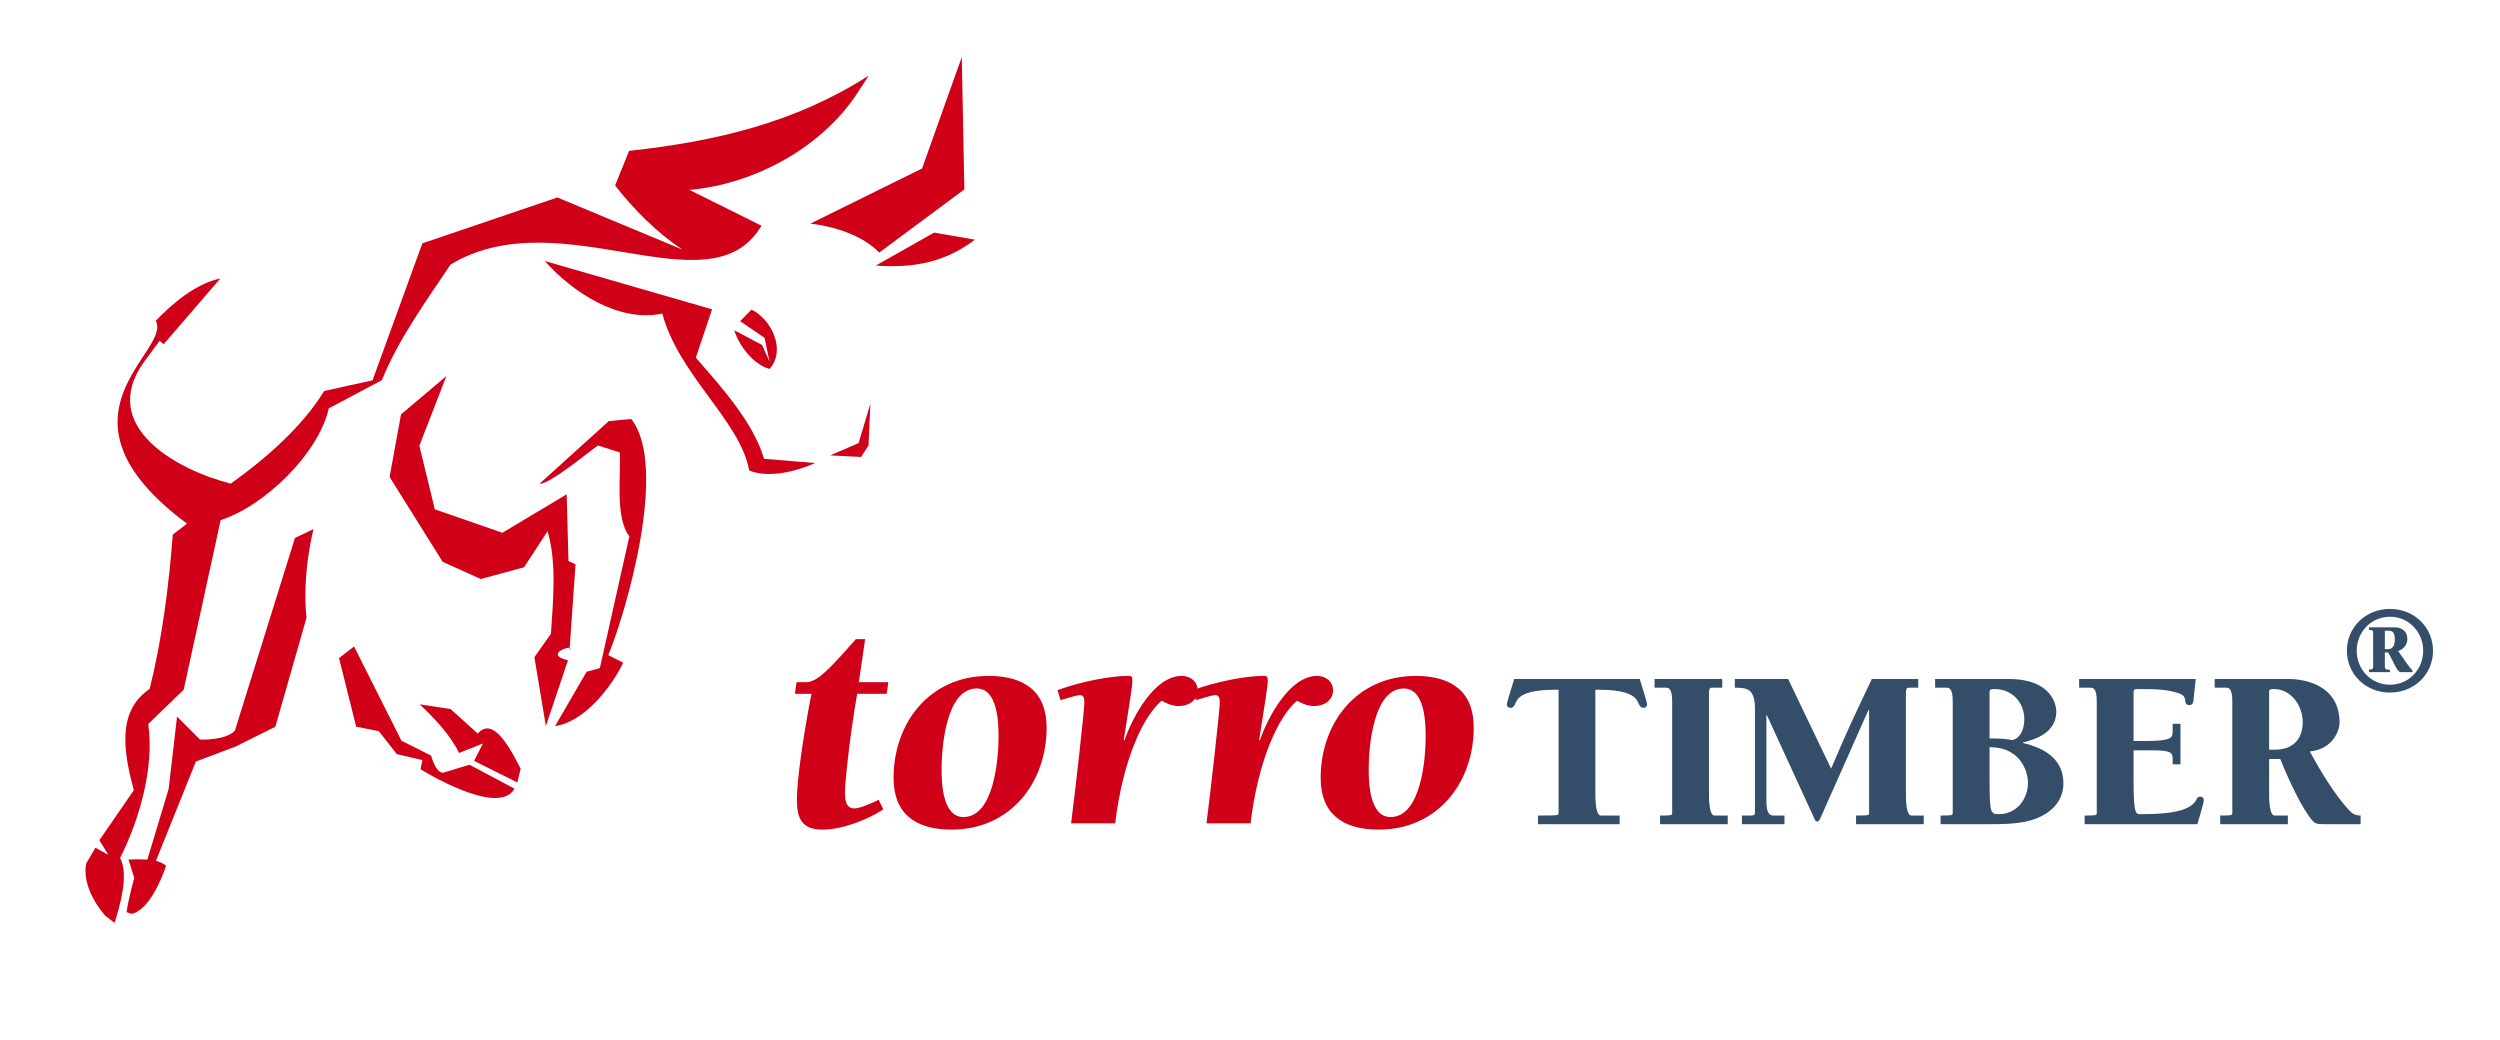 <?xml version="1.0" encoding="UTF-8"?>
<!-- Generator: Adobe Illustrator 16.0.0, SVG Export Plug-In . SVG Version: 6.00 Build 0)  -->
<svg xmlns="http://www.w3.org/2000/svg" xmlns:xlink="http://www.w3.org/1999/xlink" version="1.1" id="Ebene_1" x="0px" y="0px" width="351px" height="146px" viewBox="0 0 351 146" style="enable-background:new 0 0 351 146;" xml:space="preserve">
<g>
	<path style="fill:#D10019;" d="M123.372,112.293c-1.674,0.79-2.791,1.209-3.441,1.209c-1.256,0-1.302-1.396-1.302-2.326   c0-1.116,0.651-7.767,1.72-13.768h4.14l0.232-1.628h-4.14l0.883-6.047h-1.302c-3.721,4.233-5.441,6.047-6.977,6.047h-1.349   l-0.232,1.628h2.325c-1.163,5.954-2.046,12.094-2.046,14.931c0,2.604,0.744,4.14,3.581,4.14c2.745,0,6.28-1.349,8.559-2.838   L123.372,112.293L123.372,112.293z"></path>
	<path style="fill-rule:evenodd;clip-rule:evenodd;fill:#D10019;" d="M133.594,116.479c8.326,0,13.35-6.65,13.35-14.326   c0-4.977-3.023-7.256-8.14-7.256c-8.326,0-13.349,6.651-13.349,14.326C125.455,114.199,128.478,116.479,133.594,116.479   L133.594,116.479z M135.269,114.711c-2.931,0-3.07-4.744-3.07-6.697c0-3.023,0.604-11.35,4.931-11.35   c2.93,0,3.069,4.745,3.069,6.745C140.199,106.386,139.595,114.711,135.269,114.711L135.269,114.711z"></path>
	<path style="fill:#D10019;" d="M148.896,98.292c1.627-0.465,2.326-0.697,2.744-0.697c0.604,0,0.604,0.65,0.604,1.115   c0,1.023-1.349,12.978-1.86,16.885h6.186c1.07-8.884,3.907-14.978,6.512-17.21c0.976,0.512,1.628,0.744,2.465,0.744   c1.302,0,2.604-0.79,2.604-2.186c0-1.256-1.023-2.047-2.233-2.047c-3.861,0-6.93,5.813-8.046,9.07l-0.093-0.093   c0.837-5.303,1.209-7.582,1.209-8.279c0-0.604-0.093-0.698-0.605-0.698c-2.372,0-6.465,0.744-9.907,2L148.896,98.292   L148.896,98.292z"></path>
	<path style="fill:#D10019;" d="M167.903,98.292c1.627-0.465,2.326-0.697,2.744-0.697c0.605,0,0.605,0.65,0.605,1.115   c0,1.023-1.349,12.978-1.86,16.885h6.186c1.07-8.884,3.906-14.978,6.512-17.21c0.977,0.512,1.628,0.744,2.466,0.744   c1.302,0,2.604-0.79,2.604-2.186c0-1.256-1.023-2.047-2.233-2.047c-3.86,0-6.93,5.813-8.046,9.07l-0.093-0.093   c0.838-5.303,1.209-7.582,1.209-8.279c0-0.604-0.093-0.698-0.604-0.698c-2.372,0-6.465,0.744-9.907,2L167.903,98.292   L167.903,98.292z"></path>
	<path style="fill-rule:evenodd;clip-rule:evenodd;fill:#D10019;" d="M193.561,116.479c8.326,0,13.35-6.65,13.35-14.326   c0-4.977-3.023-7.256-8.14-7.256c-8.326,0-13.349,6.651-13.349,14.326C185.422,114.199,188.444,116.479,193.561,116.479   L193.561,116.479z M195.235,114.711c-2.93,0-3.07-4.744-3.07-6.697c0-3.023,0.605-11.35,4.931-11.35c2.931,0,3.07,4.745,3.07,6.745   C200.166,106.386,199.562,114.711,195.235,114.711L195.235,114.711z"></path>
	<path style="fill:#344E6A;" d="M227.392,114.499h-2.632c-0.771,0-0.771-2.439-0.771-3.082V96.841h0.546   c4.688,0,5.234,1.316,5.427,1.733c0.225,0.514,0.385,0.803,0.771,0.803c0.289,0,0.514-0.161,0.514-0.449   c0-0.354-0.45-1.67-1.027-3.596h-17.627c-0.578,1.926-1.027,3.242-1.027,3.596c0,0.288,0.225,0.449,0.514,0.449   c0.386,0,0.546-0.289,0.771-0.803c0.192-0.417,0.738-1.733,5.426-1.733h0.546v17.337c0,0.321-0.225,0.321-2.89,0.321v1.22h11.462   V114.499L227.392,114.499z"></path>
	<path style="fill:#344E6A;" d="M232.299,96.552h1.478c0.481,0,0.995,0,0.995,1.958v15.668c0,0.321-0.225,0.321-1.702,0.321v1.22   h9.504v-1.22h-1.862c-0.771,0-0.771-2.439-0.771-3.082V97.161c0.064-0.609,0.161-0.609,0.61-0.609h1.252v-1.22h-9.504V96.552   L232.299,96.552z"></path>
	<path style="fill:#344E6A;" d="M251.053,95.332h-7.481v1.22c1.733,0,2.825,0.16,2.825,2.985v14.641   c0,0.321-0.385,0.321-0.674,0.321h-1.156v1.22h5.973v-1.22h-1.574c-0.738,0-0.963-0.771-0.963-2.087v-12.008h0.064l6.679,14.544   c0.063,0.161,0.16,0.386,0.385,0.386c0.321,0,0.417-0.417,0.546-0.675l6.646-14.961h0.097v14.479c0,0.321-0.225,0.321-1.83,0.321   v1.22h9.504v-1.22h-1.734c-0.771,0-0.771-2.439-0.771-3.082V97.161c0.064-0.609,0.161-0.609,0.61-0.609h1.124v-1.22h-6.519   c-2.311,4.88-3.339,6.967-5.715,12.585L251.053,95.332L251.053,95.332z"></path>
	<path style="fill-rule:evenodd;clip-rule:evenodd;fill:#344E6A;" d="M271.69,96.552h1.478c0.481,0,0.995,0,0.995,1.958v15.668   c0,0.321-0.225,0.321-1.701,0.321v1.22h6.871c2.086,0,4.526-0.032,6.484-0.771c2.184-0.834,3.886-2.472,3.886-4.977   c0-3.435-2.729-4.977-5.683-5.65v-0.064c1.958-0.514,4.688-1.444,4.688-4.398c0-0.577-0.386-4.526-6.679-4.526H271.69V96.552   L271.69,96.552z M279.333,104.899c4.366,0,5.394,3.436,5.394,5.009c0,2.312-1.638,4.398-4.046,4.398c-1.188,0-1.348,0-1.348-5.009   V104.899L279.333,104.899z M279.333,97.098c0-0.386,0.481-0.354,0.738-0.354c2.407,0,4.142,1.862,4.142,4.238   c0,1.155-0.418,2.664-1.702,2.922c-0.931-0.192-1.926-0.226-3.178-0.226V97.098L279.333,97.098z"></path>
	<path style="fill:#344E6A;" d="M294.385,114.177c0,0.322-0.224,0.322-1.701,0.322v1.22h15.828c0.289-0.931,0.899-2.993,0.899-3.38   c0-0.291-0.16-0.484-0.481-0.484c-0.354,0-0.449,0.161-0.578,0.451c-0.964,1.872-4.944,2.001-7.962,2.001   c-0.643,0-0.835-0.613-0.835-4.968v-3.99h2.793c2.696,0,2.696,0.442,2.696,1.39v0.569h1.093v-5.684h-1.093v1.06   c0,0.867-0.128,1.349-3.724,1.349h-1.766v-6.774c0-0.514,0.192-0.514,0.642-0.514c2.44,0,4.014,0.032,5.683,0.578   c0.61,0.225,0.867,0.417,0.932,1.092c0.032,0.385,0.192,0.578,0.61,0.578c0.642,0,0.545-0.899,0.609-1.349l0.257-2.312h-16.374   v1.22h1.477c0.482,0,0.995,0,0.995,1.958V114.177L294.385,114.177z"></path>
	<path style="fill-rule:evenodd;clip-rule:evenodd;fill:#344E6A;" d="M318.585,106.568h1.573c0.995,2.569,3.146,7.192,4.559,8.701   c0.418,0.449,0.738,0.449,1.991,0.449h4.72v-1.22c-0.867,0-1.22-0.321-1.67-0.803c-1.862-1.99-3.917-5.33-5.458-8.187   c3.307-0.321,4.174-3.051,4.174-4.014c0-6.164-6.518-6.164-7.191-6.164h-10.339v1.22h1.478c0.481,0,0.994,0,0.994,1.958v15.668   c0,0.321-0.224,0.321-1.701,0.321v1.22h9.504v-1.22h-1.862c-0.771,0-0.771-2.439-0.771-3.082V106.568L318.585,106.568z    M318.585,97.098c0-0.354,0.289-0.354,0.706-0.354c2.408,0,4.014,2.408,4.014,4.623c0,2.473-1.445,3.885-3.885,3.885h-0.835V97.098   L318.585,97.098z"></path>
	<path style="fill-rule:evenodd;clip-rule:evenodd;fill:#344E6A;" d="M341.596,91.364c0-3.25-2.587-5.871-6.047-5.871   s-6.046,2.621-6.046,5.871c0,3.251,2.586,5.872,6.046,5.872S341.596,94.615,341.596,91.364L341.596,91.364z M340.215,91.364   c0,2.639-2.027,4.771-4.666,4.771s-4.666-2.133-4.666-4.771s2.027-4.771,4.666-4.771S340.215,88.726,340.215,91.364L340.215,91.364   z M338.712,94.37v-0.227c-0.419-0.385-1.521-2.045-2.01-2.744c0.821-0.244,1.293-0.961,1.293-1.678   c0-1.136-0.821-1.643-1.852-1.643h-3.53v0.367c0.576,0,0.576,0.104,0.576,0.629v4.316c0,0.507,0,0.611-0.576,0.611v0.367h2.936   v-0.314c-0.717-0.053-0.717-0.157-0.717-0.664v-1.782h0.455c0.733,1.171,1.24,2.761,1.765,2.761H338.712L338.712,94.37z    M334.832,88.551h0.525c0.559,0,0.873,0.263,0.873,1.224c0,0.682-0.192,1.363-0.926,1.363h-0.473V88.551L334.832,88.551z"></path>
	<path style="fill:#D10019;" d="M122.97,37.282l8.174-4.622l5.729,0.988C132.662,36.858,128.18,37.667,122.97,37.282L122.97,37.282z   "></path>
	<path style="fill:#D10019;" d="M135.396,26.591l-11.955,8.873c-2.279-2.424-6.469-3.723-9.66-4.07l15.679-7.74L135.035,8   L135.396,26.591L135.396,26.591z"></path>
	<path style="fill:#D10019;" d="M13.948,117.969l4.835-7.009c-1.271-4.922-2.604-10.954,2.229-14.244   c1.764-7.043,2.687-14.442,3.251-21.667l1.994-1.526c-20.446-15.234-2.001-24.229-4.396-28.468   c2.281-2.419,5.693-5.272,9.074-5.958l-7.959,9.232l-0.567-0.479l-2.232,3.02C13.801,59.867,24.75,65.95,32.4,67.904   c4.807-3.441,9.982-7.9,13.114-13.008l6.791-1.501l6.993-19.229l18.958-6.443l17.557,7.321c-3.556-2.361-6.85-5.641-9.453-9.006   l1.967-4.858c12.2-1.33,23.324-3.96,33.651-10.568l-2.056,3.128c-5.144,7.316-14.302,12.143-23.124,12.924l10.112,5.023   c-7.209,12.247-28.149-3.887-43.66,5.454c-3.406,5.123-7.324,10.476-9.63,16.231l-7.461,3.961   c-1.419,6.386-9.096,13.746-15.179,15.691l-5.19,23.81l-4.979,4.816c0.897,6.063-1.255,13.459-3.949,18.807   c1.276,2.456-0.054,6.73-0.777,9.123l-1.321-1.022c-1.633-1.895-3.153-4.699-2.673-7.298l1.302-2.244l1.819,1.005L13.948,117.969   L13.948,117.969z"></path>
	<path style="fill:#D10019;" d="M99.973,43.428l-2.277,6.787c3.458,4.007,8.03,8.968,9.579,14.202l7.163,0.593   c-2.512,1.149-6.537,2.18-9.251,1.049c-1.224-6.928-9.873-13.341-12.201-22.036c-6.108,1.3-12.598-2.99-16.501-7.376L99.973,43.428   L99.973,43.428z"></path>
	<path style="fill:#D10019;" d="M62.667,52.807l-3.788,9.773l2.167,8.927l9.487,3.294l9.028-5.4l0.252,9.359l0.991,0.471   l-0.841,12.032c0.898-0.963-3.944,0.56-0.219,1.443l-3.103,9.229l-1.613-9.667l2.325-3.291c0.284-4.458,0.847-10.013-0.478-14.393   l-3.299,5.063l-6.081,1.645l-5.339-2.408l-7.456-11.916l1.603-8.786L62.667,52.807L62.667,52.807z"></path>
	<path style="fill:#D10019;" d="M75.746,67.919l9.729-8.796l3.15-0.297c5.261,6.648-0.725,27.131-3.222,33.159l2.099,1.059   c-1.643,3.397-5.462,8.333-9.566,8.894l4.426-7.627l1.857-0.502l4.148-18.519c-2.064-2.596-1.144-8.695-1.357-11.775l-3.061-0.97   C82.615,63.469,77.122,68.046,75.746,67.919L75.746,67.919z"></path>
	<path style="fill:#D10019;" d="M103.913,45.091l1.591-1.623c2.764,1.313,4.926,5.668,2.538,8.331   c-2.263-0.619-4.31-3.286-4.95-5.433l3.904,2.067l1.045,2.352l-0.697-3.35L103.913,45.091L103.913,45.091z"></path>
	<polygon style="fill:#D10019;" points="116.565,63.937 120.55,62.205 122.202,56.67 121.942,62.55 120.891,64.158 116.565,63.937     "></polygon>
	<path style="fill:#D10019;" d="M58.917,98.889l4.345,0.666l3.813,3.437c2.311-2.71,4.975,2.936,6.028,4.963l-0.478,1.902   l-6.064-3.027l1.245-2.45l-3.354,1.337C63.201,103.147,60.968,100.818,58.917,98.889L58.917,98.889z"></path>
	<path style="fill:#D10019;" d="M49.71,90.763l-2.11,1.63l2.408,9.63l3.186,0.638l2.518,3.219l3.598,0.839l-0.263,1.286   c0,0,10.942,6.832,13.182,2.721l-6.32-3.361l-3.648,1.115c-1.069,0.149-1.727-2.387-1.727-2.387l-4.169-2.099L49.71,90.763   L49.71,90.763z"></path>
	<path style="fill:#D10019;" d="M18.85,123.27l-0.812-2.598c0,0,1.43-0.06,2.652,0.018l2.992-9.933l1.174-10.148l3.225,3.227   c0,0,3.508,0.168,4.891-1.231l8.443-27.079l2.602-1.24c0,0-1.644,6.273-0.982,12.445l-4.377,15.302l-5.544,2.764l-5.612,2.12   l-5.604,13.932c1.184,0.39,1.415,0.714,1.415,0.714s-1.731,5.533-4.428,6.621c-0.567,0.229-0.683-0.02-1.106-0.113   C17.953,126.46,18.85,123.27,18.85,123.27L18.85,123.27z"></path>
</g>
</svg>
